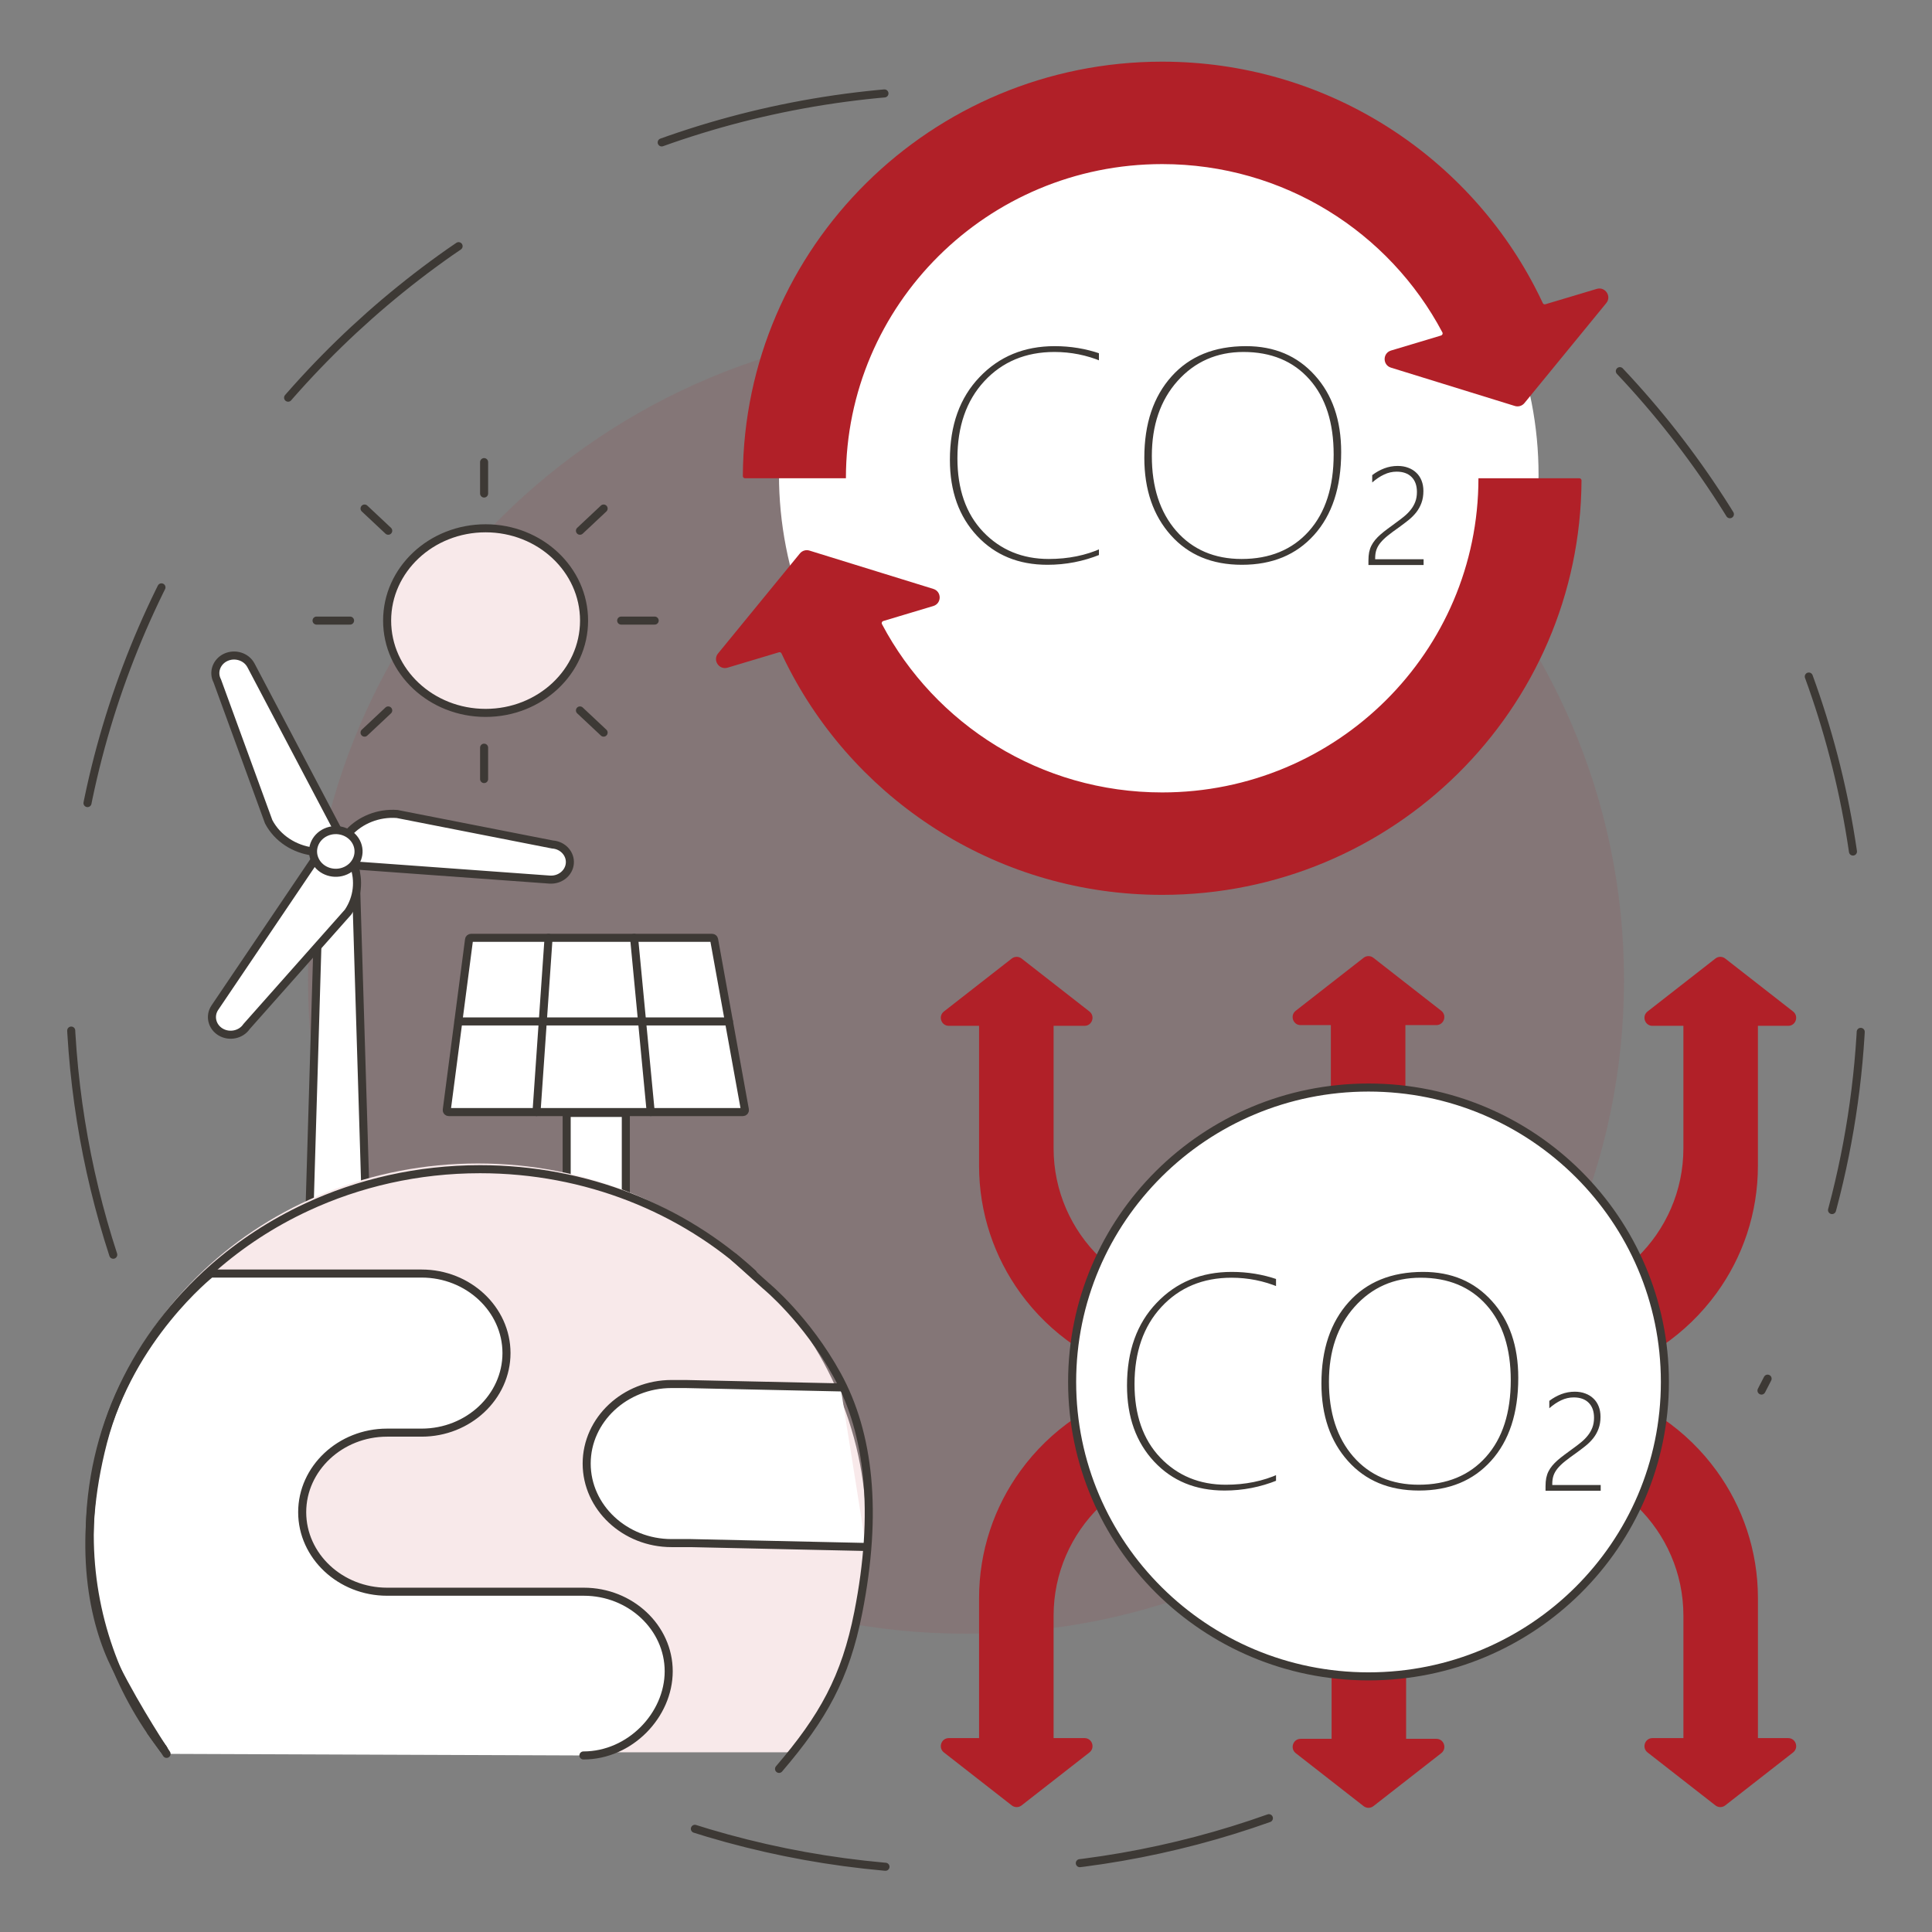 <svg width="240" height="240" viewBox="0 0 240 240" fill="none" xmlns="http://www.w3.org/2000/svg">
<rect x="0" y="0" width="240" height="240" fill="#808080" stroke="none"/>
<g clip-path="url(#clip0_10952_43385)">
<path d="M201.223 46.105C219.895 65.885 231.334 92.489 231.334 121.747C231.334 140.139 226.814 157.479 218.818 172.741" stroke="#3D3935" stroke-miterlimit="10" stroke-linecap="round" stroke-linejoin="round" stroke-dasharray="22.46 22.46"/>
<path d="M14.067 155.867C10.561 145.122 8.668 133.652 8.668 121.747C8.668 63.446 54.081 15.684 111.685 11.457" stroke="#3D3935" stroke-miterlimit="10" stroke-linecap="round" stroke-linejoin="round" stroke-dasharray="28.41 28.41"/>
<path d="M157.626 225.863C145.871 230.053 133.202 232.337 119.996 232.337C106.308 232.337 93.193 229.883 81.078 225.393" stroke="#3D3935" stroke-miterlimit="10" stroke-linecap="round" stroke-linejoin="round" stroke-dasharray="24.19 24.19"/>
<path d="M120.001 202.944C165.145 202.944 201.741 166.59 201.741 121.746C201.741 76.902 165.145 40.549 120.001 40.549C74.858 40.549 38.262 76.902 38.262 121.746C38.262 166.59 74.858 202.944 120.001 202.944Z" fill="#B12028" fill-opacity="0.1"/>
<path d="M39.424 117.597L38.558 146.694L38.473 149.55L45.368 147.325L44.179 108.23" fill="white"/>
<path d="M39.424 117.597L38.558 146.694L38.473 149.55L45.368 147.325L44.179 108.23" stroke="#3D3935" stroke-miterlimit="10" stroke-linecap="round" stroke-linejoin="round"/>
<path d="M43.96 107.5L68.253 109.264H68.28C69.56 109.358 70.686 108.454 70.786 107.254C70.885 106.054 69.92 104.997 68.64 104.908L49.328 101.116C46.966 100.946 44.771 101.872 43.324 103.439" fill="white"/>
<path d="M43.96 107.5L68.253 109.264H68.28C69.56 109.358 70.686 108.454 70.786 107.254C70.885 106.054 69.92 104.997 68.64 104.908L49.328 101.116C46.966 100.946 44.771 101.872 43.324 103.439" stroke="#3D3935" stroke-miterlimit="10" stroke-linecap="round" stroke-linejoin="round"/>
<path d="M39.109 106.789L26.701 125.159L26.687 125.181C26.002 126.197 26.327 127.554 27.408 128.199C28.49 128.843 29.941 128.539 30.627 127.523L43.242 113.299C44.45 111.508 44.643 109.372 43.963 107.501" fill="white"/>
<path d="M39.109 106.789L26.701 125.159L26.687 125.181C26.002 126.197 26.327 127.554 27.408 128.199C28.49 128.843 29.941 128.539 30.627 127.523L43.242 113.299C44.45 111.508 44.643 109.372 43.963 107.501" stroke="#3D3935" stroke-miterlimit="10" stroke-linecap="round" stroke-linejoin="round"/>
<path d="M41.939 103.086L31.186 82.671L31.172 82.648C30.604 81.569 29.198 81.126 28.049 81.654C26.899 82.187 26.422 83.503 26.989 84.582L33.376 102.084C34.471 104.165 36.58 105.486 38.874 105.782" fill="white"/>
<path d="M41.939 103.086L31.186 82.671L31.172 82.648C30.604 81.569 29.198 81.126 28.049 81.654C26.899 82.187 26.422 83.503 26.989 84.582L33.376 102.084C34.471 104.165 36.58 105.486 38.874 105.782" stroke="#3D3935" stroke-miterlimit="10" stroke-linecap="round" stroke-linejoin="round"/>
<path d="M44.259 104.613C44.939 105.929 44.353 107.514 42.947 108.154C41.541 108.794 39.851 108.244 39.17 106.923C38.49 105.607 39.076 104.022 40.482 103.381C41.888 102.746 43.578 103.296 44.259 104.613Z" fill="white" stroke="#3D3935" stroke-miterlimit="10" stroke-linecap="round" stroke-linejoin="round"/>
<path d="M60.322 88.559C67.078 88.559 72.554 83.425 72.554 77.093C72.554 70.76 67.078 65.627 60.322 65.627C53.566 65.627 48.09 70.76 48.09 77.093C48.09 83.425 53.566 88.559 60.322 88.559Z" fill="#F8E9EA" stroke="#3D3935" stroke-miterlimit="10" stroke-linecap="round" stroke-linejoin="round"/>
<path d="M81.326 77.092H78.135H77.166" fill="white"/>
<path d="M81.326 77.092H78.135H77.166" stroke="#3D3935" stroke-miterlimit="10" stroke-linecap="round" stroke-linejoin="round"/>
<path d="M43.484 77.092H40.293H39.324" fill="white"/>
<path d="M43.484 77.092H40.293H39.324" stroke="#3D3935" stroke-miterlimit="10" stroke-linecap="round" stroke-linejoin="round"/>
<path d="M60.137 96.778V93.788V92.879" fill="white"/>
<path d="M60.137 96.778V93.788V92.879" stroke="#3D3935" stroke-miterlimit="10" stroke-linecap="round" stroke-linejoin="round"/>
<path d="M60.137 61.306V58.315V57.406" fill="white"/>
<path d="M60.137 61.306V58.315V57.406" stroke="#3D3935" stroke-miterlimit="10" stroke-linecap="round" stroke-linejoin="round"/>
<path d="M45.287 91.01L47.541 88.897L48.226 88.252" fill="white"/>
<path d="M45.287 91.01L47.541 88.897L48.226 88.252" stroke="#3D3935" stroke-miterlimit="10" stroke-linecap="round" stroke-linejoin="round"/>
<path d="M72.045 65.93L74.298 63.817L74.984 63.172" fill="white"/>
<path d="M72.045 65.93L74.298 63.817L74.984 63.172" stroke="#3D3935" stroke-miterlimit="10" stroke-linecap="round" stroke-linejoin="round"/>
<path d="M45.287 63.172L47.541 65.285L48.226 65.93" fill="white"/>
<path d="M45.287 63.172L47.541 65.285L48.226 65.93" stroke="#3D3935" stroke-miterlimit="10" stroke-linecap="round" stroke-linejoin="round"/>
<path d="M72.045 88.252L74.298 90.365L74.984 91.01" fill="white"/>
<path d="M72.045 88.252L74.298 90.365L74.984 91.01" stroke="#3D3935" stroke-miterlimit="10" stroke-linecap="round" stroke-linejoin="round"/>
<path d="M77.741 148.512V138.25H70.394V146.358" fill="white"/>
<path d="M77.741 148.512V138.25H70.394V146.358" stroke="#3D3935" stroke-miterlimit="10" stroke-linecap="round" stroke-linejoin="round"/>
<path d="M58.519 116.5H88.454C88.58 116.5 88.684 116.585 88.707 116.701L92.533 137.865C92.56 138.013 92.438 138.147 92.281 138.147H55.751C55.598 138.147 55.476 138.022 55.499 137.878L58.266 116.715C58.28 116.59 58.388 116.5 58.519 116.5Z" fill="white" stroke="#3D3935" stroke-miterlimit="10" stroke-linecap="round" stroke-linejoin="round"/>
<path d="M78.769 116.5L80.834 138.143" stroke="#3D3935" stroke-miterlimit="10" stroke-linecap="round" stroke-linejoin="round"/>
<path d="M66.648 138.143L68.145 116.5" stroke="#3D3935" stroke-miterlimit="10" stroke-linecap="round" stroke-linejoin="round"/>
<path d="M56.938 126.887H90.551" stroke="#3D3935" stroke-miterlimit="10" stroke-linecap="round" stroke-linejoin="round"/>
<path d="M107.592 189.943C107.592 199.958 104.144 210.166 98.303 217.674H20.439C14.598 210.171 11.15 199.963 11.15 189.943C11.15 164.862 32.735 144.531 59.371 144.531C86.008 144.531 107.592 164.866 107.592 189.943Z" fill="#F8E9EA"/>
<path d="M107.57 192.169L85.81 191.69H83.421C77.62 191.69 72.879 187.244 72.879 181.809C72.879 176.374 77.625 171.928 83.421 171.928H85.156L104.424 172.349" fill="white"/>
<path d="M107.57 192.169L85.81 191.69H83.421C77.62 191.69 72.879 187.244 72.879 181.809C72.879 176.374 77.625 171.928 83.421 171.928H85.156L104.424 172.349" stroke="#3D3935" stroke-miterlimit="10" stroke-linecap="round" stroke-linejoin="round"/>
<path d="M72.473 218.069C78.274 218.069 83.069 213.046 83.069 207.61C83.069 202.175 78.323 197.729 72.527 197.729H48.081C42.28 197.729 37.539 193.283 37.539 187.848C37.539 182.413 42.285 177.967 48.081 177.967H52.376C58.177 177.967 62.918 173.521 62.918 168.086C62.918 162.651 58.172 158.205 52.376 158.205H33.528H26.177C26.177 158.205 16.185 166.094 12.809 179.113C9.433 192.133 11.642 201.665 14.364 207.078C17.091 212.49 20.692 217.872 20.692 217.872" fill="white"/>
<path d="M72.473 218.069C78.274 218.069 83.069 213.046 83.069 207.61C83.069 202.175 78.323 197.729 72.527 197.729H48.081C42.28 197.729 37.539 193.283 37.539 187.848C37.539 182.413 42.285 177.967 48.081 177.967H52.376C58.177 177.967 62.918 173.521 62.918 168.086C62.918 162.651 58.172 158.205 52.376 158.205H33.528H26.177C26.177 158.205 16.185 166.094 12.809 179.113C9.433 192.133 11.642 201.665 14.364 207.078C17.091 212.49 20.692 217.872 20.692 217.872" stroke="#3D3935" stroke-miterlimit="10" stroke-linecap="round" stroke-linejoin="round"/>
<path d="M20.295 217.257C14.54 209.785 11.15 200.607 11.15 190.69C11.15 177.607 17.046 165.819 26.479 157.527C29.913 154.51 33.816 151.953 38.08 149.97C44.575 146.944 51.894 145.242 59.637 145.242C72.829 145.242 84.795 150.18 93.534 158.195" stroke="#3D3935" stroke-miterlimit="10" stroke-linecap="round" stroke-linejoin="round"/>
<path d="M20.296 217.257L18.719 215.076" stroke="#3D3935" stroke-miterlimit="10" stroke-linecap="round" stroke-linejoin="round"/>
<path d="M91.188 156.176L95.136 159.722C95.136 159.722 100.175 163.841 104.019 170.856C107.981 178.087 109.076 187.829 106.615 200.32C105.024 208.402 102.243 213.353 96.776 219.738" stroke="#3D3935" stroke-miterlimit="10" stroke-linecap="round" stroke-linejoin="round"/>
<path d="M177.307 92.112C195.731 73.81 195.731 44.136 177.307 25.833C158.882 7.531 129.01 7.531 110.585 25.833C92.161 44.136 92.161 73.81 110.585 92.112C129.01 110.415 158.882 110.415 177.307 92.112Z" fill="white"/>
<path d="M179.015 41.678C179.178 41.628 179.259 41.44 179.178 41.292C172.606 28.859 159.486 20.384 144.37 20.384C122.673 20.384 105.082 37.858 105.082 59.411H92.548C92.399 59.411 92.273 59.286 92.278 59.138C92.422 30.682 115.687 7.66 144.37 7.66C164.494 7.66 181.954 18.996 190.634 35.593C190.99 36.269 191.328 36.959 191.653 37.653C191.707 37.773 191.842 37.832 191.968 37.796L194.19 37.133L198.346 35.889C199.401 35.571 200.234 36.802 199.536 37.653L195.367 42.748L189.372 50.072C189.084 50.426 188.606 50.569 188.174 50.43L179.101 47.623L172.791 45.671C171.736 45.344 171.745 43.862 172.8 43.544L177.176 42.233L179.015 41.678Z" fill="#B12028"/>
<path d="M109.724 77.146C109.561 77.195 109.48 77.383 109.561 77.531C116.133 89.964 129.253 98.439 144.369 98.439C166.066 98.439 183.657 80.965 183.657 59.412H196.191C196.34 59.412 196.466 59.538 196.461 59.685C196.313 88.142 173.047 111.163 144.365 111.163C124.241 111.163 106.781 99.827 98.1 83.231C97.744 82.555 97.406 81.865 97.081 81.171C97.027 81.05 96.892 80.992 96.766 81.028L94.544 81.695L90.388 82.939C89.334 83.257 88.5 82.026 89.199 81.175L93.368 76.081L99.362 68.756C99.65 68.402 100.128 68.259 100.561 68.398L109.634 71.205L115.943 73.157C116.998 73.484 116.989 74.966 115.934 75.284L111.558 76.595L109.724 77.146Z" fill="#B12028"/>
<path d="M169.992 70.186V69.623C169.992 69.243 170.021 68.904 170.078 68.607C170.141 68.305 170.234 68.029 170.359 67.779C170.49 67.524 170.648 67.284 170.836 67.061C171.023 66.837 171.242 66.615 171.492 66.397C171.747 66.172 172.034 65.943 172.352 65.709C172.669 65.475 173.016 65.219 173.391 64.943C173.755 64.683 174.096 64.422 174.414 64.162C174.732 63.902 175.008 63.623 175.242 63.326C175.482 63.029 175.669 62.704 175.805 62.35C175.945 61.99 176.016 61.579 176.016 61.115C176.016 60.318 175.794 59.699 175.352 59.256C174.909 58.813 174.289 58.592 173.492 58.592C172.951 58.592 172.43 58.712 171.93 58.951C171.43 59.185 170.94 59.514 170.461 59.935V59.022C170.924 58.667 171.422 58.389 171.953 58.185C172.49 57.982 173.047 57.881 173.625 57.881C174.109 57.881 174.547 57.956 174.938 58.107C175.333 58.253 175.669 58.462 175.945 58.732C176.227 58.998 176.443 59.324 176.594 59.709C176.745 60.089 176.82 60.516 176.82 60.99C176.82 61.547 176.74 62.042 176.578 62.475C176.422 62.902 176.206 63.292 175.93 63.647C175.654 63.995 175.331 64.318 174.961 64.615C174.596 64.907 174.208 65.201 173.797 65.498C173.25 65.883 172.786 66.227 172.406 66.529C172.031 66.831 171.727 67.126 171.492 67.412C171.258 67.699 171.089 67.993 170.984 68.295C170.88 68.597 170.828 68.949 170.828 69.35V69.475H176.844V70.186H169.992Z" fill="#3D3935"/>
<path d="M163.51 46.447L163.51 46.447C165.734 48.9 166.855 52.129 166.855 56.158C166.855 60.615 165.701 64.094 163.422 66.626L163.422 66.626C161.155 69.144 158.115 70.41 154.273 70.41C150.491 70.41 147.498 69.156 145.266 66.662C143.03 64.161 141.902 60.902 141.902 56.861C141.902 52.56 143.061 49.144 145.354 46.587C147.643 44.035 150.775 42.75 154.783 42.75C158.387 42.75 161.288 43.984 163.51 46.447ZM146.458 47.502L146.458 47.502C144.37 49.842 143.336 52.899 143.336 56.65C143.336 60.444 144.315 63.496 146.298 65.779L146.298 65.78C148.284 68.055 150.94 69.188 154.238 69.188C157.661 69.188 160.394 68.069 162.405 65.817C164.427 63.555 165.422 60.424 165.422 56.457C165.422 52.573 164.45 49.506 162.476 47.291C160.511 45.073 157.831 43.973 154.467 43.973C151.234 43.973 148.558 45.15 146.458 47.502Z" fill="#3D3935" stroke="white" stroke-width="0.5"/>
<path d="M136.762 45.125C134.925 44.357 132.998 43.973 130.982 43.973C127.497 43.973 124.645 45.157 122.449 47.533L122.449 47.533C120.265 49.898 119.184 53.04 119.184 56.932C119.184 60.694 120.217 63.691 122.311 65.893L122.312 65.894C124.412 68.091 127.075 69.188 130.279 69.188C132.66 69.188 134.823 68.751 136.762 67.872V69.121C134.636 69.981 132.423 70.41 130.121 70.41C126.457 70.41 123.49 69.186 121.198 66.745C118.905 64.292 117.75 61.093 117.75 57.125C117.75 52.758 119.005 49.285 121.495 46.681L121.496 46.68C123.988 44.061 127.155 42.75 131.018 42.75C133.015 42.75 134.93 43.066 136.762 43.697V45.125Z" fill="#3D3935" stroke="white" stroke-width="0.5"/>
<path d="M174.584 135.379V127.343H178.428C179.37 127.343 179.781 126.143 179.037 125.561L170.604 118.98C170.248 118.702 169.748 118.702 169.392 118.98L160.959 125.561C160.215 126.143 160.621 127.343 161.563 127.343H165.326V135.344" fill="#B12028"/>
<path d="M136.636 156.216C133.084 152.769 130.881 147.956 130.881 142.637V127.433H134.725C135.667 127.433 136.077 126.233 135.334 125.651L126.901 119.07C126.545 118.792 126.045 118.792 125.688 119.07L117.256 125.651C116.512 126.233 116.918 127.433 117.864 127.433H121.623V144.809C121.623 150.714 123.53 156.185 126.761 160.635C128.6 163.169 130.867 165.377 133.463 167.145" fill="#B12028"/>
<path d="M136.609 187.157C133.075 190.604 130.881 195.404 130.881 200.709V215.913H134.725C135.667 215.913 136.077 217.113 135.334 217.695L126.901 224.277C126.545 224.554 126.045 224.554 125.688 224.277L117.256 217.695C116.512 217.113 116.918 215.913 117.864 215.913H121.623V198.538C121.623 192.632 123.53 187.161 126.761 182.711C128.6 180.177 130.867 177.97 133.463 176.201" fill="#B12028"/>
<path d="M203.371 156.207C206.918 152.76 209.118 147.952 209.118 142.637V127.433H205.273C204.331 127.433 203.921 126.233 204.665 125.651L213.097 119.07C213.453 118.792 213.954 118.792 214.31 119.07L222.742 125.651C223.486 126.233 223.08 127.433 222.138 127.433H218.375V144.809C218.375 150.714 216.473 156.185 213.237 160.635C211.398 163.165 209.131 165.377 206.535 167.145" fill="#B12028"/>
<path d="M203.391 187.157C206.924 190.604 209.119 195.404 209.119 200.709V215.913H205.275C204.333 215.913 203.922 217.113 204.666 217.695L213.099 224.277C213.455 224.554 213.955 224.554 214.311 224.277L222.744 217.695C223.487 217.113 223.082 215.913 222.135 215.913H218.377V198.538C218.377 192.632 216.47 187.161 213.238 182.711C211.4 180.177 209.133 177.97 206.537 176.201" fill="#B12028"/>
<path d="M165.415 207.967V216.003H161.57C160.628 216.003 160.218 217.203 160.962 217.785L169.394 224.367C169.75 224.644 170.251 224.644 170.607 224.367L179.039 217.785C179.783 217.203 179.377 216.003 178.436 216.003H174.672V207.967" fill="#B12028"/>
<path d="M206.819 171.671C206.819 191.872 190.337 208.245 170.002 208.245C149.666 208.245 133.184 191.868 133.184 171.671C133.184 151.471 149.666 135.098 170.002 135.098C190.333 135.098 206.819 151.475 206.819 171.671Z" fill="white" stroke="#3D3935" stroke-miterlimit="10" stroke-linecap="round" stroke-linejoin="round"/>
<path d="M191.992 185.186V184.623C191.992 184.243 192.021 183.904 192.078 183.607C192.141 183.305 192.234 183.029 192.359 182.779C192.49 182.524 192.648 182.285 192.836 182.061C193.023 181.837 193.242 181.615 193.492 181.396C193.747 181.173 194.034 180.943 194.352 180.709C194.669 180.475 195.016 180.219 195.391 179.943C195.755 179.683 196.096 179.423 196.414 179.162C196.732 178.902 197.008 178.623 197.242 178.326C197.482 178.029 197.669 177.704 197.805 177.35C197.945 176.99 198.016 176.579 198.016 176.115C198.016 175.318 197.794 174.699 197.352 174.256C196.909 173.813 196.289 173.592 195.492 173.592C194.951 173.592 194.43 173.712 193.93 173.951C193.43 174.186 192.94 174.514 192.461 174.936V174.021C192.924 173.667 193.422 173.389 193.953 173.186C194.49 172.982 195.047 172.881 195.625 172.881C196.109 172.881 196.547 172.956 196.938 173.107C197.333 173.253 197.669 173.462 197.945 173.732C198.227 173.998 198.443 174.324 198.594 174.709C198.745 175.089 198.82 175.516 198.82 175.99C198.82 176.548 198.74 177.042 198.578 177.475C198.422 177.902 198.206 178.292 197.93 178.646C197.654 178.995 197.331 179.318 196.961 179.615C196.596 179.907 196.208 180.201 195.797 180.498C195.25 180.883 194.786 181.227 194.406 181.529C194.031 181.831 193.727 182.126 193.492 182.412C193.258 182.699 193.089 182.993 192.984 183.295C192.88 183.597 192.828 183.949 192.828 184.35V184.475H198.844V185.186H191.992Z" fill="#3D3935"/>
<path d="M185.51 161.447L185.51 161.447C187.734 163.9 188.855 167.129 188.855 171.158C188.855 175.615 187.701 179.094 185.422 181.626L185.422 181.626C183.155 184.144 180.115 185.41 176.273 185.41C172.491 185.41 169.498 184.156 167.266 181.661C165.03 179.161 163.902 175.902 163.902 171.861C163.902 167.56 165.061 164.144 167.354 161.587C169.643 159.035 172.775 157.75 176.783 157.75C180.387 157.75 183.288 158.984 185.51 161.447ZM168.458 162.501L168.458 162.502C166.37 164.842 165.336 167.899 165.336 171.65C165.336 175.444 166.315 178.496 168.298 180.779L168.298 180.78C170.284 183.055 172.94 184.188 176.238 184.188C179.661 184.188 182.394 183.069 184.405 180.817C186.427 178.555 187.422 175.424 187.422 171.457C187.422 167.573 186.45 164.506 184.476 162.291C182.511 160.073 179.831 158.973 176.467 158.973C173.234 158.973 170.558 160.15 168.458 162.501Z" fill="#3D3935" stroke="white" stroke-width="0.5"/>
<path d="M158.762 160.125C156.925 159.357 154.998 158.973 152.982 158.973C149.497 158.973 146.645 160.157 144.449 162.533L144.449 162.533C142.265 164.898 141.184 168.04 141.184 171.932C141.184 175.693 142.217 178.691 144.311 180.893L144.312 180.893C146.412 183.09 149.075 184.188 152.279 184.188C154.66 184.188 156.823 183.751 158.762 182.872V184.121C156.636 184.981 154.423 185.41 152.121 185.41C148.457 185.41 145.49 184.186 143.198 181.745C140.905 179.292 139.75 176.093 139.75 172.125C139.75 167.758 141.005 164.285 143.495 161.681L143.496 161.68C145.988 159.061 149.155 157.75 153.018 157.75C155.015 157.75 156.93 158.066 158.762 158.697V160.125Z" fill="#3D3935" stroke="white" stroke-width="0.5"/>
</g>
<defs>
<clipPath id="clip0_10952_43385">
<rect width="225" height="227" fill="white" transform="translate(7.5 6.5)"/>
</clipPath>
</defs>
</svg>

